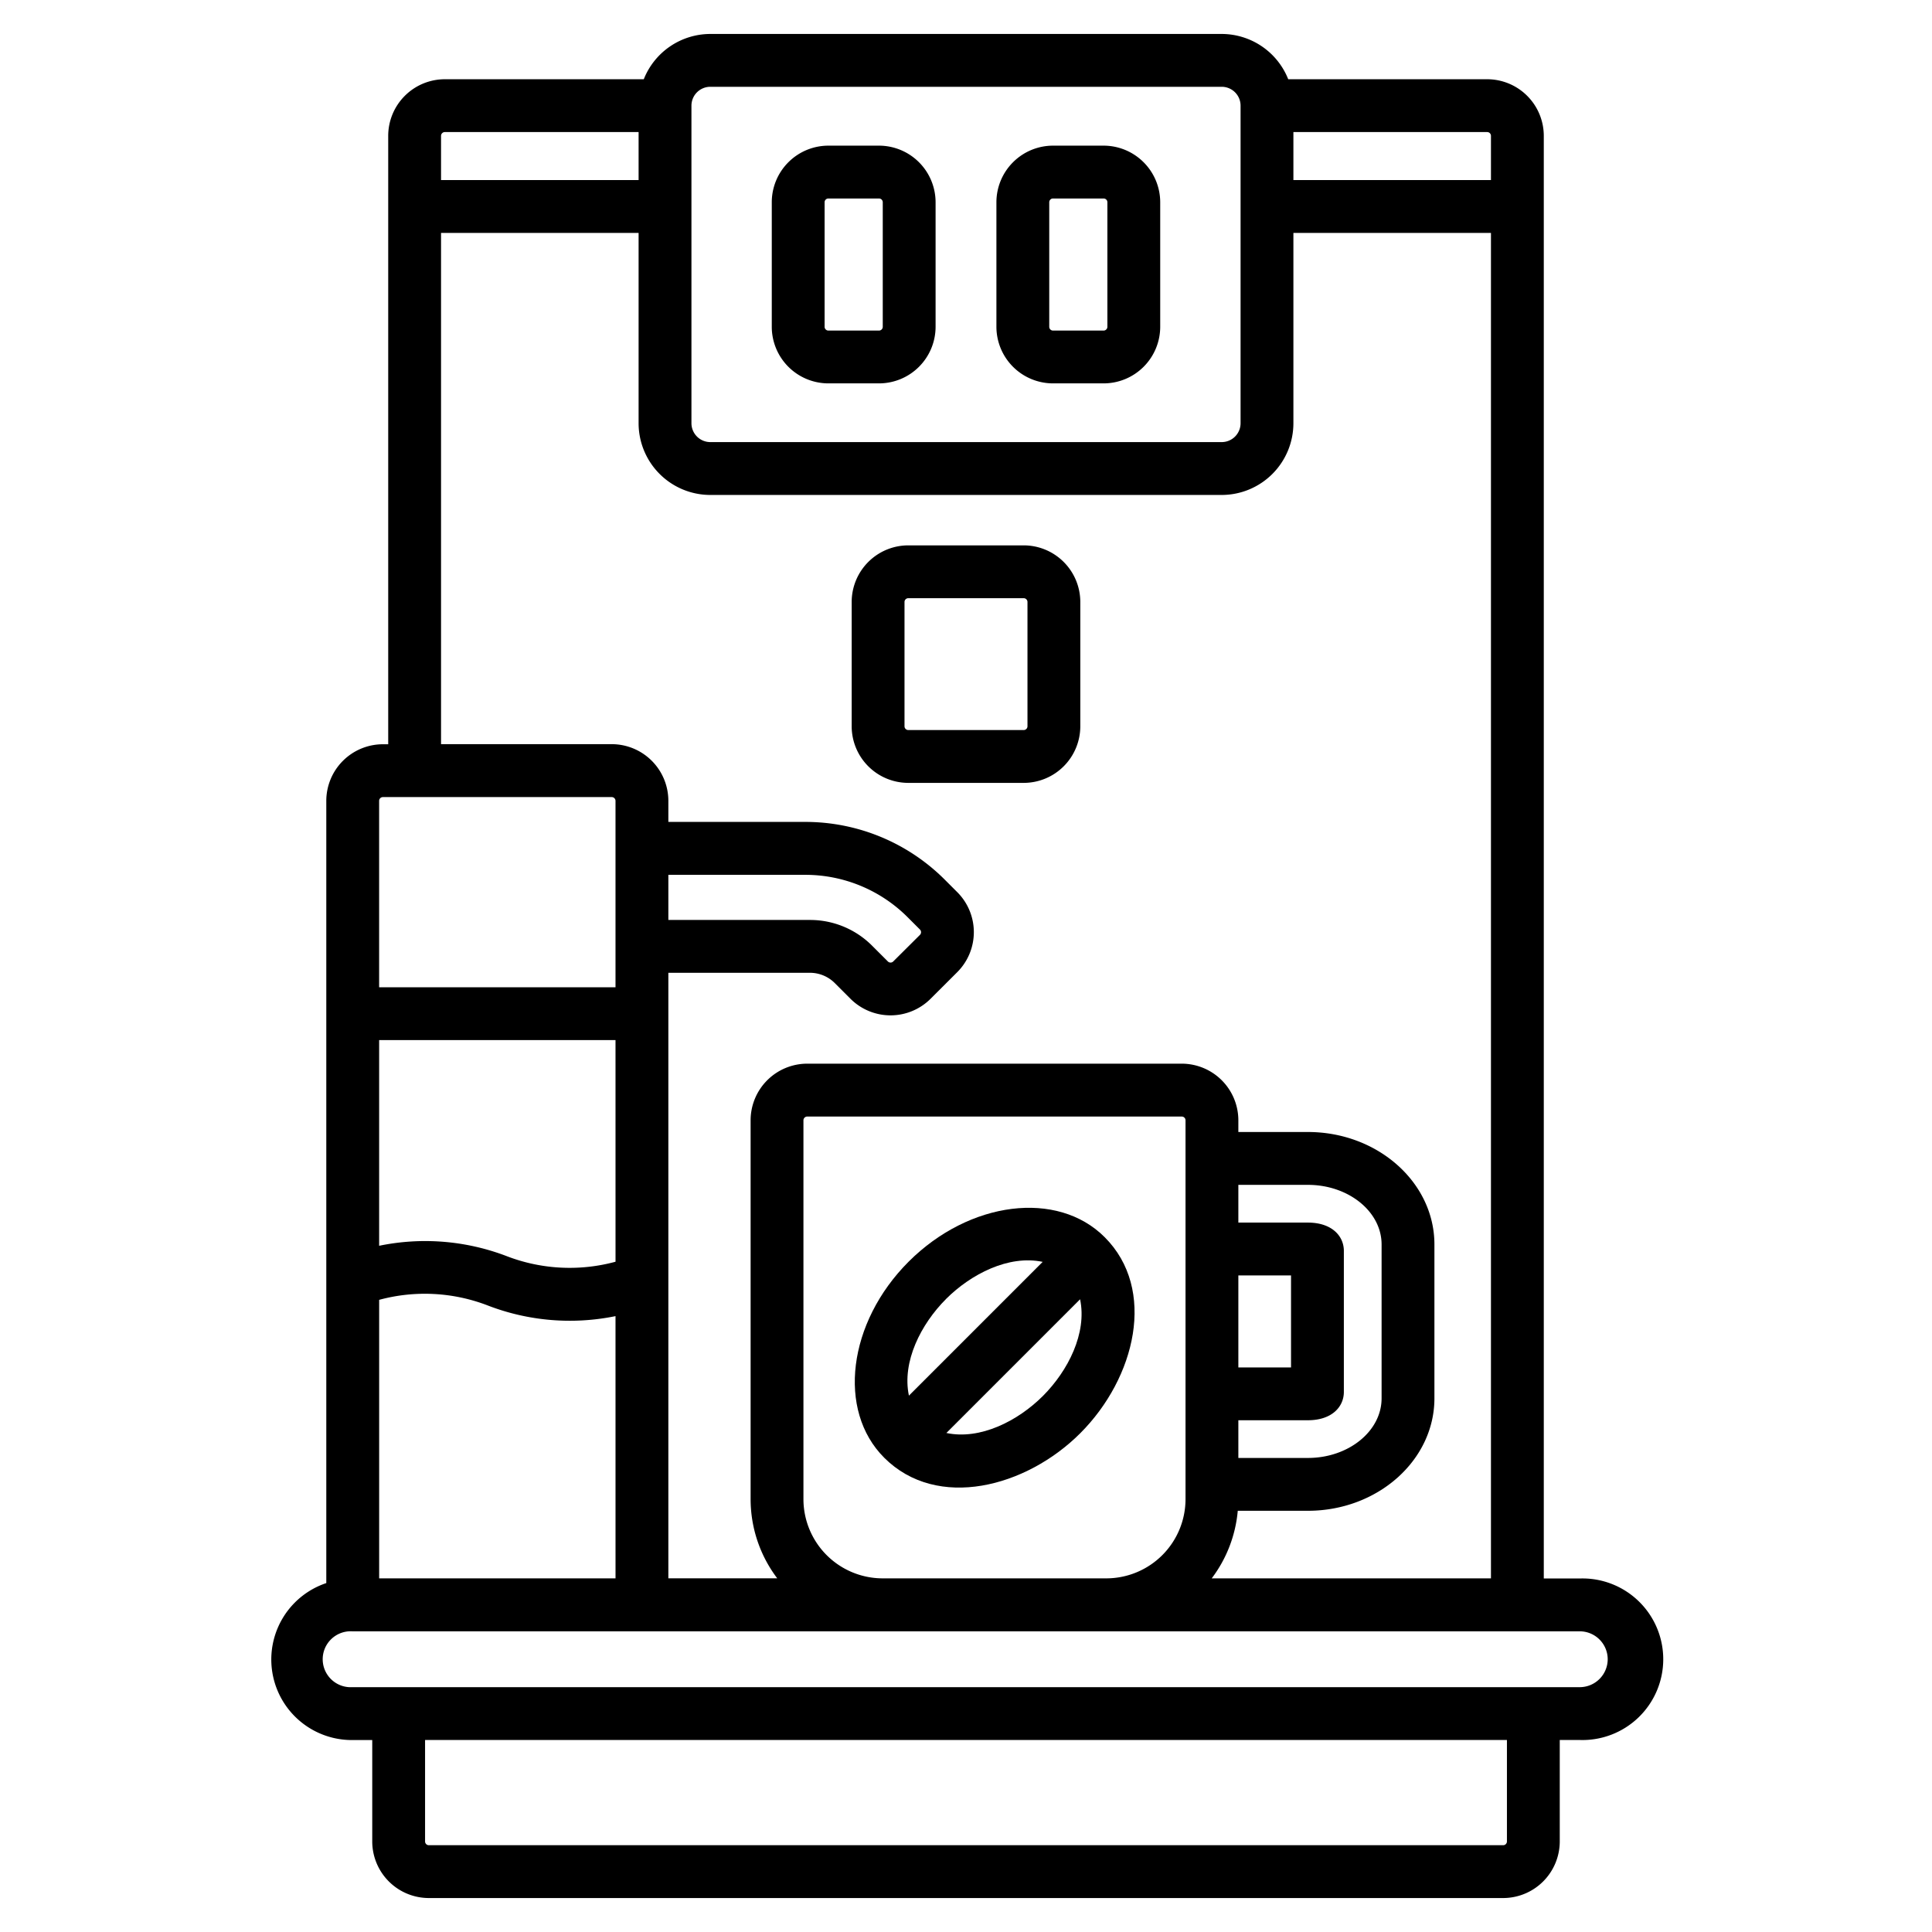 <svg xmlns="http://www.w3.org/2000/svg" width="128" height="128" viewBox="0 0 128 128">
  <title>COFFEE MACHINE</title>
  <g>
    <path d="M102.28,9a3.754,3.754,0,0,0-3.75-3.75H85.348a4.75,4.75,0,0,0-4.407-3H47.059a4.75,4.75,0,0,0-4.407,3H29.47A3.754,3.754,0,0,0,25.72,9V49.309h-.352a3.754,3.754,0,0,0-3.75,3.75v51.824a5.338,5.338,0,0,0,1.72,10.4h1.324V122a3.754,3.754,0,0,0,3.75,3.75H99.588a3.755,3.755,0,0,0,3.75-3.75v-6.721h1.324a5.353,5.353,0,1,0,0-10.7H102.28Zm-3.5,0v2.93H85.691V8.75H98.53A.25.25,0,0,1,98.78,9ZM47.059,5.75H80.941A1.251,1.251,0,0,1,82.191,7c0,1.84,0-7.233,0,21.04a1.251,1.251,0,0,1-1.25,1.25H47.06a1.252,1.252,0,0,1-1.25-1.25c0-2.153,0,7.793,0-21.04A1.251,1.251,0,0,1,47.059,5.75ZM29.22,9a.251.251,0,0,1,.25-.25H42.309v3.18H29.22Zm0,6.43H42.309V28.042a4.754,4.754,0,0,0,4.75,4.75H80.941a4.754,4.754,0,0,0,4.75-4.75V15.43H98.78v89.14H80.28a8.693,8.693,0,0,0,1.725-4.477h4.647c4.622,0,8.382-3.343,8.382-7.451V82.448c0-4.108-3.76-7.45-8.382-7.45H82.044v-.777a3.755,3.755,0,0,0-3.75-3.75H53.48a3.755,3.755,0,0,0-3.75,3.75v25.1a8.694,8.694,0,0,0,1.764,5.246H44.28V64.45h9.373a2.33,2.33,0,0,1,1.659.687l1.038,1.038a3.755,3.755,0,0,0,5.3,0l1.768-1.765a3.747,3.747,0,0,0,0-5.306l-.8-.8a13.055,13.055,0,0,0-9.294-3.85H44.28v-1.4a3.755,3.755,0,0,0-3.751-3.751H29.22ZM44.28,57.96h9.051a9.578,9.578,0,0,1,6.818,2.824l.8.8a.251.251,0,0,1,0,.354L59.178,63.7a.25.25,0,0,1-.353,0l-1.038-1.037a5.8,5.8,0,0,0-4.134-1.713H44.28Zm-3.5,46.61H25.12V86.118a11.588,11.588,0,0,1,7.19.371,15.107,15.107,0,0,0,8.469.708Zm0-20.977a11.6,11.6,0,0,1-7.191-.363,15.089,15.089,0,0,0-8.47-.694V68.909H40.779ZM58.442,104.57a5.253,5.253,0,0,1-5.212-5.246v-25.1a.251.251,0,0,1,.25-.25H78.294a.25.25,0,0,1,.25.25v25.1a5.253,5.253,0,0,1-5.211,5.246ZM82.044,84.5h3.49v6.095h-3.49Zm0,9.595h4.608c1.583,0,2.382-.885,2.382-1.878v-9.34c0-.992-.8-1.877-2.382-1.877H82.044V78.5h4.608c2.692,0,4.882,1.772,4.882,3.95V92.642c0,2.178-2.19,3.951-4.882,3.951H82.044ZM25.118,53.059a.25.25,0,0,1,.25-.25c12.769,0-12.251,0,15.162,0a.25.25,0,0,1,.249.249v12.35H25.118ZM99.838,122a.25.25,0,0,1-.25.25H28.412a.25.25,0,0,1-.25-.25v-6.721H99.838Zm6.677-12.074a1.855,1.855,0,0,1-1.853,1.853H23.338a1.853,1.853,0,1,1,0-3.7h81.324A1.855,1.855,0,0,1,106.515,109.926Z"/>
    <path d="M60.2,83.588c-4.028,4.028-4.755,9.855-1.62,12.989,3.515,3.516,9.412,1.956,12.988-1.62,3.672-3.672,5.075-9.537,1.621-12.99C70.06,78.833,64.231,79.56,60.2,83.588Zm2.475,2.475c1.647-1.647,4.15-2.938,6.405-2.461l-8.862,8.863C59.745,90.216,61.018,87.722,62.678,86.063ZM69.1,92.482c-1.664,1.663-4.155,2.931-6.4,2.457l8.859-8.859C72.029,88.328,70.758,90.82,69.1,92.482Z"/>
    <path d="M60.176,51.868h7.647a3.754,3.754,0,0,0,3.75-3.75V39.882a3.754,3.754,0,0,0-3.75-3.75H60.176a3.754,3.754,0,0,0-3.75,3.75v8.236A3.754,3.754,0,0,0,60.176,51.868Zm-.25-11.986a.251.251,0,0,1,.25-.25h7.647a.251.251,0,0,1,.25.25v8.236a.251.251,0,0,1-.25.25H60.176a.251.251,0,0,1-.25-.25Z"/>
    <path d="M54.882,25.4h3.353a3.754,3.754,0,0,0,3.75-3.75V13.4a3.754,3.754,0,0,0-3.75-3.75H54.882a3.754,3.754,0,0,0-3.75,3.75v8.251A3.754,3.754,0,0,0,54.882,25.4Zm-.25-12a.251.251,0,0,1,.25-.25h3.353a.25.25,0,0,1,.25.25v8.251a.25.25,0,0,1-.25.25H54.882a.251.251,0,0,1-.25-.25Z"/>
    <path d="M69.765,25.4h3.352a3.754,3.754,0,0,0,3.75-3.75V13.4a3.754,3.754,0,0,0-3.75-3.75H69.765a3.754,3.754,0,0,0-3.75,3.75v8.251A3.754,3.754,0,0,0,69.765,25.4Zm-.25-12a.25.25,0,0,1,.25-.25h3.352a.25.25,0,0,1,.25.25v8.251a.25.25,0,0,1-.25.25H69.765a.25.25,0,0,1-.25-.25Z"/>
  </g>
</svg>

